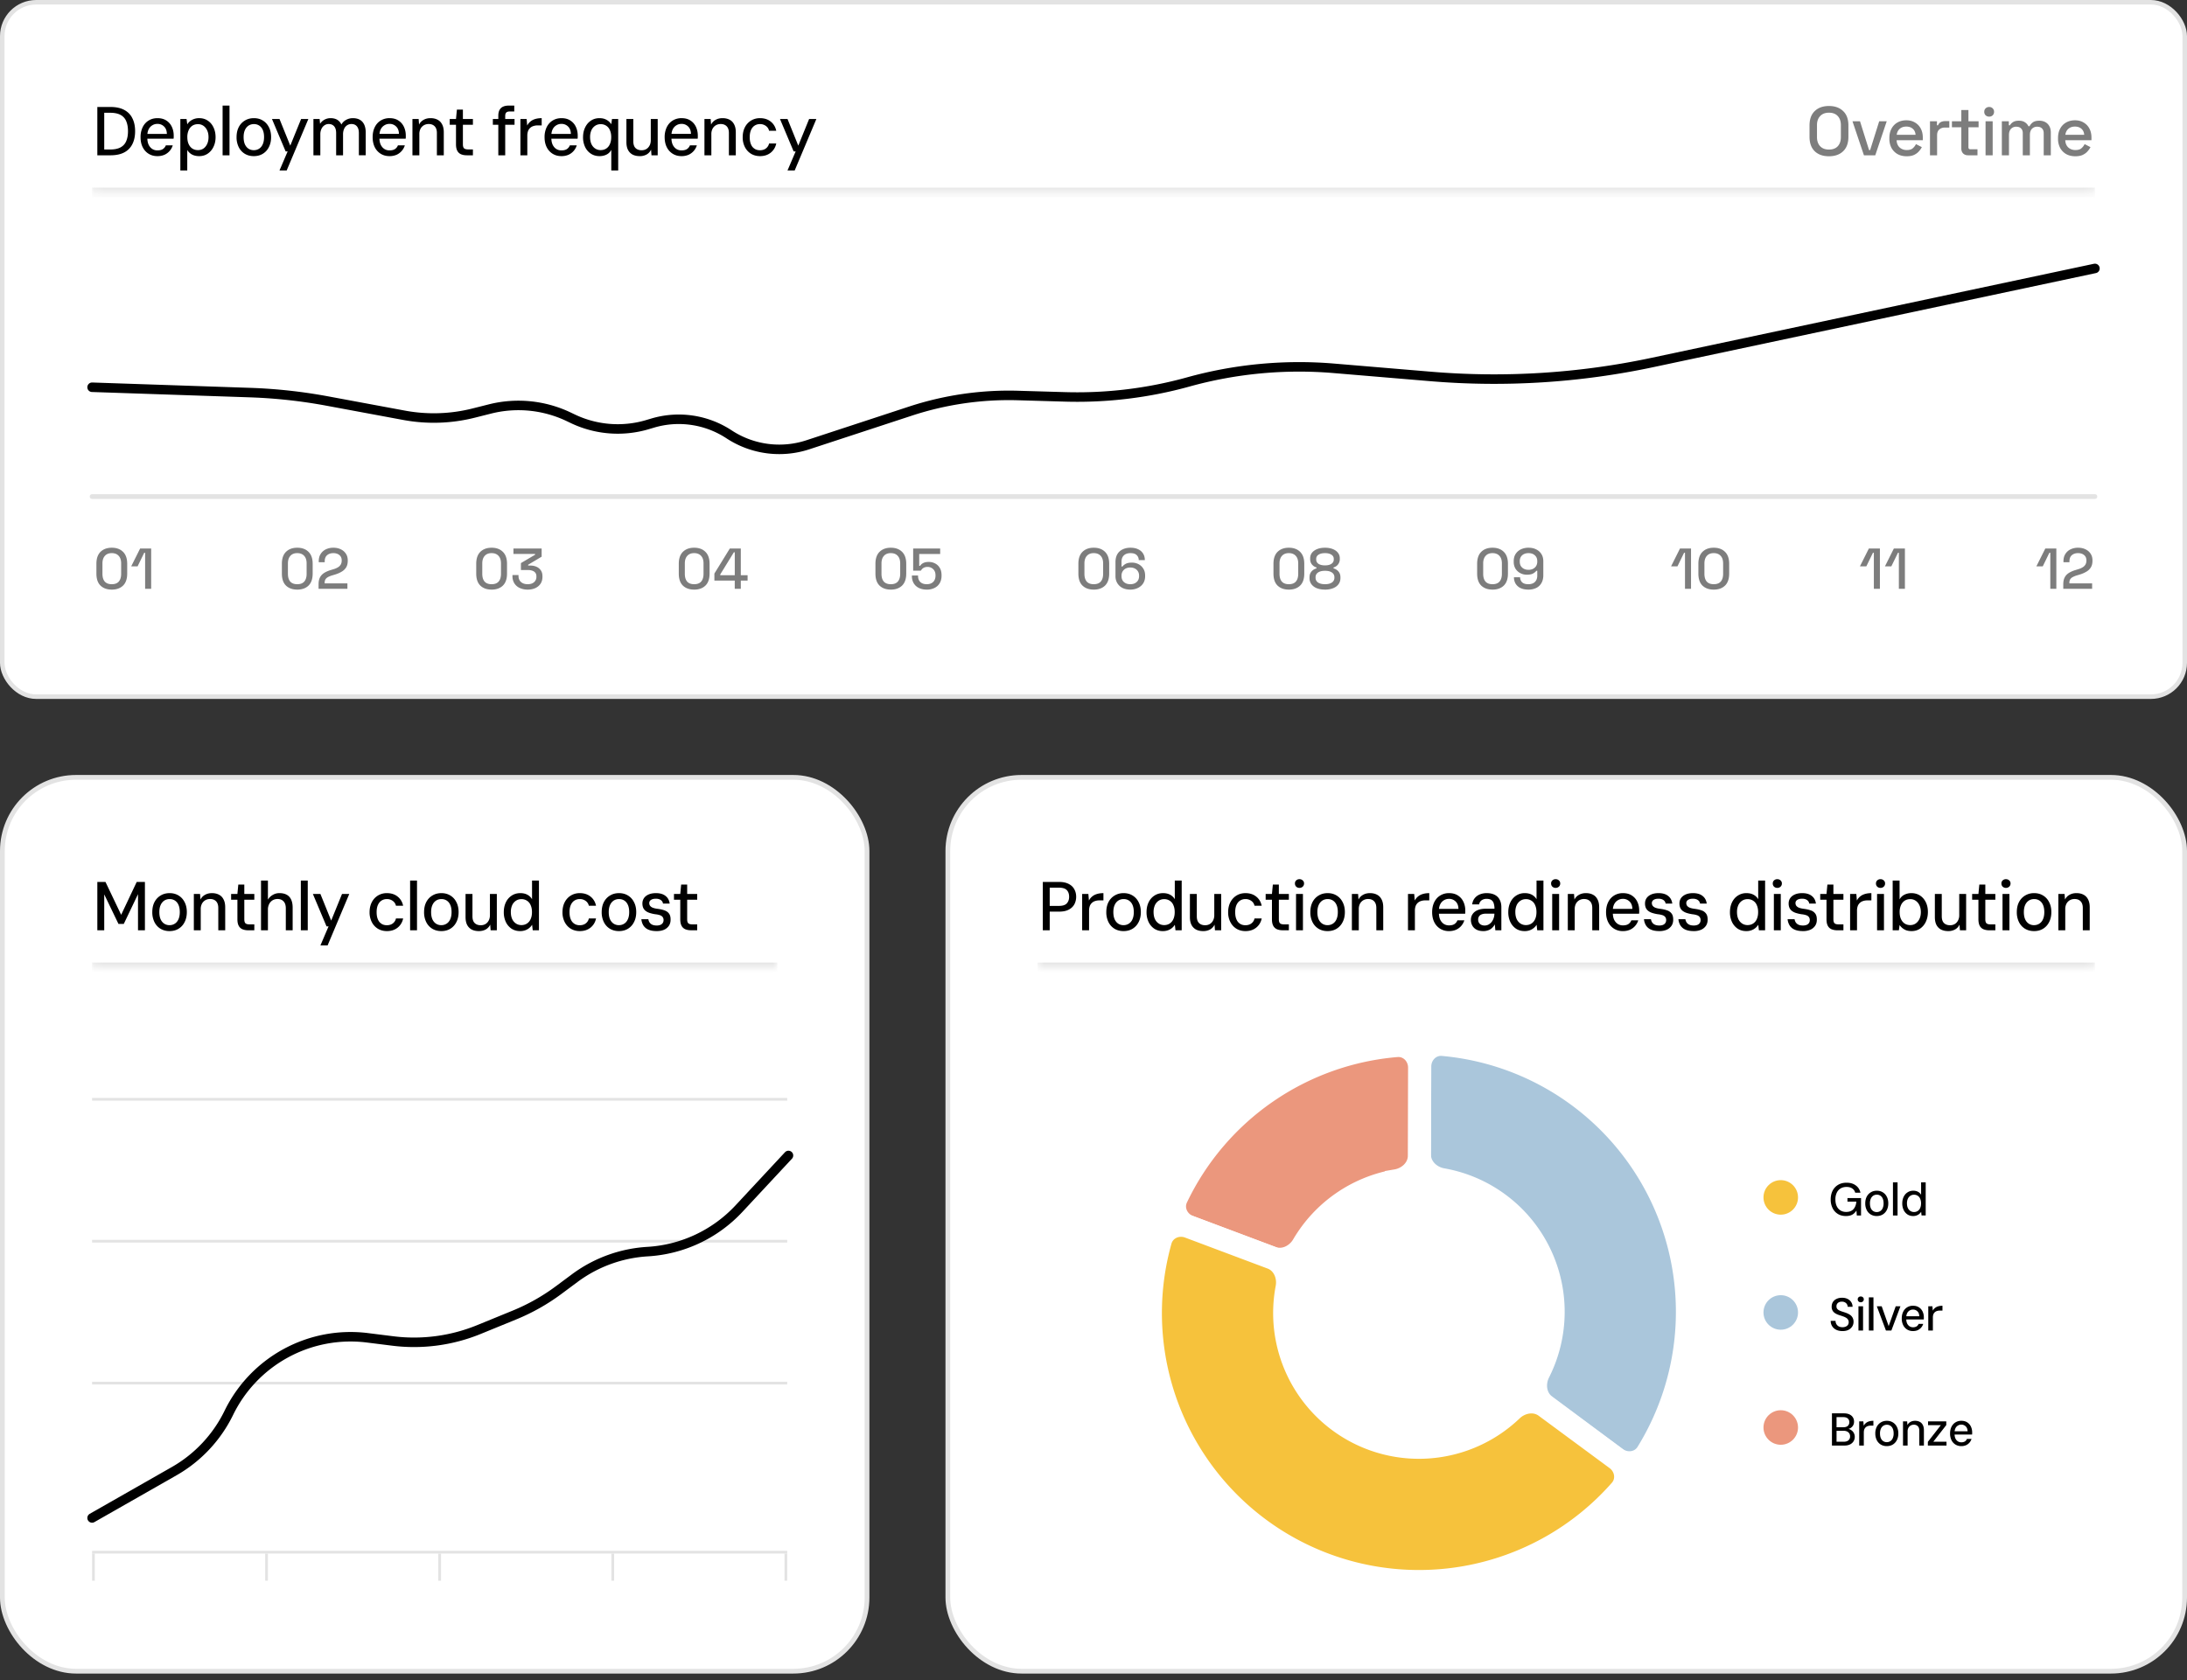 <svg width="242" height="186" fill="none" xmlns="http://www.w3.org/2000/svg"><rect width="100%" height="100%" fill="#333333" stroke="none"/><rect x=".25" y=".25" width="241.5" height="76.862" rx="3.75" fill="#fff"/><rect x=".25" y=".25" width="241.5" height="76.862" rx="3.75" stroke="#E3E3E3" stroke-width=".5"/><mask id="a" fill="#fff"><path d="M10.19 10.19H231.81v11.104H10.19V10.189Z"/></mask><path d="M231.811 20.767H10.19v1.053H231.81v-1.053Z" fill="#E3E3E3" mask="url(#a)"/><path d="M10.77 17.19v-5.35h1.445c.621 0 1.133.11 1.536.328.407.22.708.53.901.933.2.397.299.87.299 1.421 0 .55-.1 1.024-.299 1.421a2.054 2.054 0 0 1-.901.925c-.403.214-.915.321-1.536.321H10.77Zm.764-.643h.65c.49 0 .879-.081 1.17-.244.29-.163.496-.395.618-.696.128-.305.191-.667.191-1.085 0-.423-.063-.787-.19-1.093a1.368 1.368 0 0 0-.62-.703c-.29-.163-.68-.244-1.169-.244h-.65v4.065Zm5.876.734c-.361 0-.682-.087-.962-.26-.28-.173-.5-.415-.658-.726-.158-.316-.237-.685-.237-1.108a2.5 2.5 0 0 1 .23-1.1c.158-.322.377-.569.657-.742.285-.178.614-.267.986-.267.387 0 .713.086.978.26.27.173.474.407.611.703.138.29.207.614.207.97v.16c0 .057-.005.118-.016.184h-3.095v-.535h2.354c-.01-.357-.115-.629-.313-.818a1.01 1.01 0 0 0-.734-.29c-.204 0-.39.051-.558.153a1.051 1.051 0 0 0-.405.435c-.102.194-.153.439-.153.734v.214c0 .306.049.563.146.772.101.204.234.36.397.466.168.107.357.16.566.16.26 0 .463-.048.61-.145a.859.859 0 0 0 .33-.412h.764a1.676 1.676 0 0 1-.91 1.04 1.94 1.94 0 0 1-.794.152Zm2.546 1.59V13.17h.688l.077.595c.076-.127.175-.242.298-.343a1.6 1.6 0 0 1 1.024-.344c.361 0 .677.091.947.275.276.183.487.433.635.749.152.316.229.677.229 1.085 0 .402-.08.762-.237 1.078a1.845 1.845 0 0 1-.642.748c-.27.179-.58.268-.932.268-.306 0-.57-.059-.795-.176-.224-.122-.4-.29-.527-.504v2.27h-.765Zm1.95-2.255c.223 0 .422-.056.595-.168.173-.117.311-.283.413-.497.107-.219.16-.476.16-.772 0-.295-.053-.55-.16-.764a1.211 1.211 0 0 0-.413-.497 1.038 1.038 0 0 0-.596-.175c-.24 0-.448.058-.627.175a1.159 1.159 0 0 0-.404.497 1.843 1.843 0 0 0-.146.764c0 .296.049.55.145.764.097.214.232.38.405.497.179.117.388.176.627.176Zm2.726.573v-5.502h.764v5.502h-.764Zm3.448.092c-.372 0-.703-.087-.993-.26a1.788 1.788 0 0 1-.673-.741 2.43 2.43 0 0 1-.237-1.1c0-.423.08-.79.237-1.101.163-.316.39-.56.68-.734.29-.178.625-.267 1.002-.267s.708.089.993.267c.285.173.507.418.665.734.163.31.244.678.244 1.1 0 .418-.081.785-.244 1.1a1.788 1.788 0 0 1-.673.742c-.285.173-.619.26-1 .26Zm0-.657c.22 0 .413-.054.581-.16.173-.108.308-.268.405-.482.102-.22.153-.487.153-.803 0-.32-.048-.588-.145-.802a1.076 1.076 0 0 0-.398-.482 1.058 1.058 0 0 0-.58-.16c-.214 0-.408.054-.581.16a1.124 1.124 0 0 0-.405.482c-.102.214-.153.481-.153.802 0 .316.048.584.145.803.102.214.237.374.405.481.168.107.36.16.573.16Zm2.847 2.247.902-2.11h-.221l-1.514-3.591h.833l1.193 2.95 1.2-2.95h.802l-2.4 5.7h-.795Zm3.755-1.682v-4.02h.687l.046.535c.122-.193.285-.346.49-.458.208-.112.43-.168.664-.168.194 0 .367.025.52.076.153.051.288.13.405.237.117.107.211.237.283.39.132-.23.31-.403.535-.52.229-.122.47-.183.726-.183.305 0 .563.058.771.176.214.117.377.295.49.535.111.234.168.522.168.863v2.537h-.757v-2.46c0-.332-.074-.581-.222-.75-.142-.168-.343-.252-.603-.252a.858.858 0 0 0-.474.138.895.895 0 0 0-.329.39 1.463 1.463 0 0 0-.122.626v2.308h-.764v-2.46c0-.332-.074-.581-.222-.75-.148-.168-.349-.252-.604-.252a.809.809 0 0 0-.458.138.944.944 0 0 0-.336.39 1.39 1.39 0 0 0-.13.626v2.308h-.764Zm8.41.092c-.362 0-.683-.087-.963-.26a1.78 1.78 0 0 1-.658-.726c-.157-.316-.236-.685-.236-1.108 0-.418.076-.785.229-1.1.158-.322.377-.569.657-.742a1.82 1.82 0 0 1 .986-.267c.387 0 .713.086.978.26.27.173.474.407.611.703.138.29.207.614.207.97v.16c0 .057-.005.118-.016.184h-3.095v-.535h2.354c-.01-.357-.114-.629-.313-.818a1.01 1.01 0 0 0-.734-.29c-.204 0-.39.051-.558.153a1.051 1.051 0 0 0-.405.435c-.102.194-.153.439-.153.734v.214c0 .306.049.563.146.772.102.204.234.36.397.466.168.107.357.16.566.16.26 0 .463-.048.61-.145a.86.86 0 0 0 .33-.412h.764a1.677 1.677 0 0 1-.91 1.04 1.94 1.94 0 0 1-.794.152Zm2.546-.092v-4.02h.687l.046.62c.112-.225.278-.398.497-.52.219-.128.476-.191.772-.191.3 0 .56.058.78.176.218.112.386.285.504.52.122.229.183.519.183.87v2.545h-.764v-2.468c0-.326-.082-.573-.245-.742-.163-.168-.384-.252-.665-.252-.188 0-.361.044-.52.13a1 1 0 0 0-.374.382 1.26 1.26 0 0 0-.137.612v2.338h-.764Zm6.012 0c-.244 0-.456-.038-.634-.114a.834.834 0 0 1-.413-.383c-.097-.178-.145-.42-.145-.726v-2.155h-.695v-.642h.695l.1-1.039h.664v1.04h1.108v.641h-1.108v2.163c0 .22.046.37.138.451.091.076.25.115.474.115h.496v.65h-.68Zm3.49 0v-4.371c0-.265.046-.482.138-.65a.818.818 0 0 1 .397-.366c.173-.077.382-.115.627-.115h.604v.65h-.482c-.183 0-.316.038-.397.114-.082.076-.123.204-.123.382v4.356h-.764Zm-.604-3.378v-.642h2.4v.642h-2.4Zm3.05 3.378v-4.02h.688l.061.726c.097-.183.22-.333.367-.45.148-.123.326-.214.535-.276.209-.06.443-.091.703-.091v.802h-.45a1.5 1.5 0 0 0-.429.061.963.963 0 0 0-.359.184.933.933 0 0 0-.26.351 1.492 1.492 0 0 0-.092.566v2.147h-.764Zm4.53.092c-.362 0-.683-.087-.963-.26a1.78 1.78 0 0 1-.657-.726c-.159-.316-.237-.685-.237-1.108a2.5 2.5 0 0 1 .229-1.1c.158-.322.377-.569.657-.742.285-.178.614-.267.986-.267.387 0 .713.086.978.26.27.173.474.407.611.703.138.29.207.614.207.97v.16c0 .057-.005.118-.016.184h-3.095v-.535h2.354c-.01-.357-.114-.629-.313-.818a1.01 1.01 0 0 0-.734-.29c-.204 0-.39.051-.558.153a1.05 1.05 0 0 0-.405.435c-.102.194-.152.439-.152.734v.214c0 .306.048.563.145.772.102.204.234.36.397.466.168.107.357.16.566.16.26 0 .463-.048.611-.145a.86.86 0 0 0 .329-.412h.764a1.677 1.677 0 0 1-.91 1.04 1.94 1.94 0 0 1-.794.152Zm5.526 1.59v-2.285a1.19 1.19 0 0 1-.535.527c-.23.112-.484.168-.764.168-.362 0-.68-.09-.956-.268a1.79 1.79 0 0 1-.641-.74 2.444 2.444 0 0 1-.23-1.078c0-.408.077-.77.23-1.086.153-.32.366-.573.642-.756.275-.184.588-.275.94-.275.234 0 .435.033.603.1a1.461 1.461 0 0 1 .711.572l.076-.58h.688v5.7h-.764Zm-1.177-2.255c.234 0 .44-.058.62-.176.177-.117.312-.283.404-.497.097-.218.145-.473.145-.764 0-.295-.048-.55-.145-.764a1.04 1.04 0 0 0-.405-.497 1.101 1.101 0 0 0-.619-.175c-.224 0-.425.058-.604.175a1.189 1.189 0 0 0-.42.497 1.843 1.843 0 0 0-.145.764c0 .29.048.546.145.764.102.214.242.38.42.497.179.117.38.176.604.176Zm4.317.665c-.295 0-.555-.056-.78-.168-.219-.117-.39-.29-.511-.52-.118-.23-.176-.517-.176-.863v-2.56h.764v2.468c0 .336.081.586.245.749.163.163.387.244.672.244.189 0 .357-.04.504-.122a.948.948 0 0 0 .367-.382c.097-.168.145-.374.145-.62V13.17h.765v4.02h-.688l-.046-.626c-.107.229-.27.407-.49.535a1.558 1.558 0 0 1-.771.183Zm4.622 0c-.362 0-.683-.087-.963-.26a1.78 1.78 0 0 1-.657-.726c-.158-.316-.237-.685-.237-1.108a2.5 2.5 0 0 1 .23-1.1c.157-.322.376-.569.656-.742a1.82 1.82 0 0 1 .986-.267c.387 0 .713.086.978.26.27.173.474.407.612.703.137.29.206.614.206.97v.16c0 .057-.005.118-.015.184h-3.095v-.535h2.353c-.01-.357-.114-.629-.313-.818a1.01 1.01 0 0 0-.733-.29c-.204 0-.39.051-.558.153a1.05 1.05 0 0 0-.405.435c-.102.194-.153.439-.153.734v.214c0 .306.048.563.145.772.102.204.234.36.397.466.169.107.357.16.566.16.26 0 .464-.048.611-.145a.86.86 0 0 0 .329-.412h.764a1.677 1.677 0 0 1-.91 1.04 1.94 1.94 0 0 1-.794.152Zm2.546-.092v-4.02h.688l.045.62c.113-.225.278-.398.497-.52.22-.128.477-.191.772-.191.3 0 .56.058.78.176.219.112.387.285.504.52.122.229.183.519.183.87v2.545h-.764v-2.468c0-.326-.081-.573-.244-.742-.163-.168-.385-.252-.665-.252-.189 0-.362.044-.52.13a1 1 0 0 0-.374.382 1.26 1.26 0 0 0-.138.612v2.338h-.764Zm6.15.092c-.372 0-.703-.087-.993-.26a1.84 1.84 0 0 1-.68-.741 2.333 2.333 0 0 1-.245-1.085c0-.423.081-.793.244-1.109a1.84 1.84 0 0 1 .68-.74 1.86 1.86 0 0 1 .994-.268c.474 0 .869.127 1.184.382.316.25.52.588.612 1.016H85.1a.884.884 0 0 0-.359-.542 1.08 1.08 0 0 0-.65-.199c-.219 0-.415.056-.588.168-.168.107-.3.268-.398.482-.096.213-.145.479-.145.794 0 .235.026.444.077.627.056.183.132.336.229.459.102.117.222.208.36.275.142.06.297.091.465.091.168 0 .321-.028.459-.084a.907.907 0 0 0 .351-.26.916.916 0 0 0 .2-.405h.794c-.087.418-.29.757-.612 1.017-.32.255-.715.382-1.184.382Zm3.04 1.59.903-2.11h-.222l-1.513-3.591h.833l1.192 2.95 1.2-2.95h.802l-2.4 5.7h-.794Z" fill="#000"/><path d="M202.378 17.296c-.657 0-1.179-.183-1.566-.55-.388-.372-.581-.907-.581-1.605v-1.253c0-.698.193-1.23.581-1.597.387-.372.909-.558 1.566-.558.658 0 1.18.186 1.567.558.392.366.588.899.588 1.597v1.253c0 .698-.196 1.233-.588 1.605-.387.367-.909.55-1.567.55Zm0-.741c.423 0 .749-.122.978-.367.23-.25.344-.588.344-1.016v-1.315c0-.428-.114-.764-.344-1.008-.229-.25-.555-.375-.978-.375-.412 0-.736.125-.97.374-.235.245-.352.581-.352 1.01v1.314c0 .428.117.766.352 1.016.234.245.558.367.97.367Zm3.874.634-1.269-3.767h.833l1.001 3.186h.122l1.002-3.186h.833l-1.269 3.767h-1.253Zm4.725.107c-.382 0-.715-.079-1.001-.237a1.761 1.761 0 0 1-.672-.68 2.138 2.138 0 0 1-.237-1.024v-.092c0-.392.079-.733.237-1.024a1.66 1.66 0 0 1 .657-.68c.285-.163.614-.244.986-.244.361 0 .677.081.947.244.276.158.489.38.642.665.153.285.23.62.23 1.001v.298h-2.897c.01.331.12.596.329.795.214.194.479.29.795.29.295 0 .517-.066.664-.198.153-.133.271-.286.352-.459l.65.336a2.211 2.211 0 0 1-.314.451c-.132.158-.308.29-.527.398-.219.107-.499.16-.841.16Zm-1.1-2.377h2.086c-.02-.285-.122-.506-.306-.664-.183-.163-.422-.245-.718-.245-.295 0-.537.082-.726.245-.183.158-.295.38-.336.664Zm3.683 2.27v-3.767h.772v.443h.122a.634.634 0 0 1 .291-.344c.137-.076.305-.115.504-.115h.451v.711h-.481c-.255 0-.464.071-.627.214-.163.138-.245.352-.245.642v2.216h-.787Zm4.217 0c-.23 0-.413-.069-.551-.206-.132-.138-.198-.321-.198-.55v-2.347h-1.04v-.664h1.04v-1.246h.787v1.246h1.123v.664h-1.123v2.21c0 .152.071.228.214.228h.787v.665h-1.039Zm1.933 0v-3.767h.787v3.767h-.787Zm.397-4.28a.56.56 0 0 1-.389-.145.528.528 0 0 1-.153-.39c0-.157.051-.285.153-.381a.544.544 0 0 1 .389-.153c.158 0 .288.05.39.153a.502.502 0 0 1 .153.382.528.528 0 0 1-.153.39.544.544 0 0 1-.39.145Zm1.406 4.28v-3.767h.771v.443h.123a.977.977 0 0 1 .344-.352c.157-.101.371-.152.641-.152.281 0 .505.058.673.175.173.112.303.258.39.436h.122c.087-.173.211-.319.374-.436.169-.117.405-.175.711-.175.245 0 .461.05.65.152.188.097.339.245.451.444.112.193.168.435.168.726v2.506h-.787v-2.445c0-.23-.064-.405-.191-.528-.123-.127-.298-.19-.528-.19a.768.768 0 0 0-.588.236c-.148.158-.222.385-.222.68v2.247h-.787v-2.445c0-.23-.064-.405-.191-.528-.122-.127-.298-.19-.527-.19a.768.768 0 0 0-.589.236c-.147.158-.221.385-.221.68v2.247h-.787Zm8.126.107c-.382 0-.716-.079-1.001-.237a1.761 1.761 0 0 1-.672-.68 2.138 2.138 0 0 1-.237-1.024v-.092c0-.392.079-.733.237-1.024a1.66 1.66 0 0 1 .657-.68c.285-.163.614-.244.986-.244.361 0 .677.081.947.244.275.158.489.38.642.665.153.285.23.62.23 1.001v.298h-2.897c.01.331.12.596.329.795.214.194.479.29.795.29.295 0 .517-.066.664-.198.153-.133.27-.286.352-.459l.65.336a2.211 2.211 0 0 1-.314.451c-.132.158-.308.29-.527.398-.219.107-.499.16-.841.16Zm-1.1-2.377h2.086c-.02-.285-.122-.506-.306-.664-.183-.163-.422-.245-.718-.245-.295 0-.537.082-.726.245-.183.158-.295.38-.336.664Z" fill="#7D7D7D"/><path d="m10.19 42.863 17.465.591c2.873.097 5.734.41 8.56.934l8.497 1.578c2.556.475 5.185.391 7.705-.245l1.793-.452a12.906 12.906 0 0 1 8.709.862l.476.227a11.529 11.529 0 0 0 8.222.65l.624-.185a10.126 10.126 0 0 1 8.428 1.25v0a10.126 10.126 0 0 0 8.72 1.159l11.357-3.728a34.911 34.911 0 0 1 11.903-1.727l5.222.152c4.593.133 9.18-.423 13.608-1.651v0a45.917 45.917 0 0 1 16.117-1.51l10.7.898a84.18 84.18 0 0 0 24.551-1.544l48.964-10.41" stroke="#000" stroke-width="1.052" stroke-linecap="round" stroke-linejoin="round"/><path d="M10.19 54.963h221.62" stroke="#E3E3E3" stroke-width=".526" stroke-linecap="round" stroke-linejoin="round"/><path d="M12.368 65.261c-.518 0-.932-.146-1.242-.44-.306-.296-.458-.742-.458-1.337v-1.082c0-.582.152-1.023.458-1.325.31-.301.724-.452 1.242-.452.522 0 .936.15 1.242.452.31.302.465.743.465 1.325v1.082c0 .595-.155 1.04-.465 1.338-.306.293-.72.44-1.242.44Zm0-.598c.352 0 .613-.1.783-.3.17-.204.255-.488.255-.853v-1.146c0-.365-.091-.646-.274-.841-.182-.2-.437-.3-.764-.3-.331 0-.586.102-.764.306-.179.2-.268.478-.268.835v1.146c0 .373.085.66.255.86.174.195.433.293.777.293Zm3.69.51v-3.988h-.101l-.733 1.503h-.707l.988-1.974h1.222v4.458h-.668ZM32.891 65.261c-.518 0-.932-.146-1.241-.44-.306-.296-.459-.742-.459-1.337v-1.082c0-.582.153-1.023.459-1.325.31-.301.723-.452 1.241-.452.523 0 .937.15 1.242.452.31.302.465.743.465 1.325v1.082c0 .595-.155 1.04-.465 1.338-.306.293-.72.44-1.242.44Zm0-.598c.353 0 .614-.1.784-.3.17-.204.254-.488.254-.853v-1.146c0-.365-.09-.646-.273-.841-.183-.2-.438-.3-.765-.3-.33 0-.586.102-.764.306-.178.2-.267.478-.267.835v1.146c0 .373.085.66.254.86.174.195.433.293.777.293Zm2.36.51v-.504c0-.31.053-.565.16-.764.105-.2.256-.361.451-.484.2-.128.44-.234.72-.319l.389-.12c.174-.056.322-.124.445-.204a.856.856 0 0 0 .293-.3.868.868 0 0 0 .102-.427v-.025c0-.25-.085-.446-.255-.586-.17-.144-.392-.216-.668-.216-.285 0-.516.076-.694.229-.175.153-.262.378-.262.675v.102h-.662v-.096c0-.322.07-.594.21-.815.14-.225.334-.397.58-.516.246-.118.522-.178.828-.178.305 0 .577.057.815.172.242.115.43.276.567.484.14.208.21.452.21.732v.058c0 .288-.057.528-.172.72a1.374 1.374 0 0 1-.478.47c-.2.124-.43.228-.694.313l-.376.114c-.2.06-.36.125-.484.198a.724.724 0 0 0-.267.248.758.758 0 0 0-.083.376v.063h2.516v.6H35.25ZM54.398 65.261c-.518 0-.932-.146-1.242-.44-.306-.296-.459-.742-.459-1.337v-1.082c0-.582.153-1.023.459-1.325.31-.301.724-.452 1.242-.452.522 0 .936.15 1.241.452.31.302.465.743.465 1.325v1.082c0 .595-.155 1.04-.465 1.338-.305.293-.72.44-1.241.44Zm0-.598c.352 0 .613-.1.783-.3.17-.204.255-.488.255-.853v-1.146c0-.365-.092-.646-.274-.841-.183-.2-.438-.3-.764-.3-.332 0-.586.102-.765.306-.178.2-.267.478-.267.835v1.146c0 .373.085.66.255.86.174.195.433.293.777.293Zm3.99.598a2.04 2.04 0 0 1-.873-.178 1.394 1.394 0 0 1-.599-.516 1.487 1.487 0 0 1-.21-.802v-.115h.669v.102c0 .28.091.503.274.669.187.16.433.242.739.242.305 0 .543-.077.713-.23a.746.746 0 0 0 .255-.58v-.056c0-.166-.04-.3-.121-.402a.687.687 0 0 0-.325-.223 1.297 1.297 0 0 0-.459-.076h-.809v-.77l1.567-.924v-.09h-2.394v-.598h3.12v.904l-1.496.892v.09h.273c.225 0 .438.042.637.127.2.085.361.214.484.388.128.174.191.395.191.662v.077c0 .284-.068.533-.203.745a1.384 1.384 0 0 1-.574.49 2.019 2.019 0 0 1-.86.172ZM76.81 65.261c-.518 0-.932-.146-1.242-.44-.305-.296-.458-.742-.458-1.337v-1.082c0-.582.153-1.023.459-1.325.31-.301.723-.452 1.241-.452.523 0 .936.15 1.242.452.31.302.465.743.465 1.325v1.082c0 .595-.155 1.04-.465 1.338-.306.293-.72.44-1.242.44Zm0-.598c.353 0 .614-.1.784-.3.17-.204.254-.488.254-.853v-1.146c0-.365-.09-.646-.273-.841-.183-.2-.438-.3-.765-.3-.33 0-.585.102-.764.306-.178.2-.267.478-.267.835v1.146c0 .373.085.66.254.86.174.195.433.293.777.293Zm4.493.51v-.912H79.05v-.777l1.707-2.77h1.216v2.955h.752v.592h-.752v.911h-.668ZM79.7 63.668h1.605v-2.534h-.102l-1.503 2.445v.09ZM98.572 65.261c-.518 0-.932-.146-1.242-.44-.306-.296-.459-.742-.459-1.337v-1.082c0-.582.153-1.023.459-1.325.31-.301.724-.452 1.242-.452.522 0 .936.15 1.242.452.309.302.464.743.464 1.325v1.082c0 .595-.155 1.04-.465 1.338-.305.293-.72.44-1.241.44Zm0-.598c.352 0 .613-.1.783-.3.17-.204.255-.488.255-.853v-1.146c0-.365-.092-.646-.274-.841-.183-.2-.438-.3-.764-.3-.332 0-.586.102-.765.306-.178.2-.267.478-.267.835v1.146c0 .373.085.66.255.86.174.195.433.293.777.293Zm3.977.598c-.335 0-.626-.061-.873-.184a1.368 1.368 0 0 1-.573-.523 1.529 1.529 0 0 1-.197-.783v-.07h.681v.064c0 .271.083.49.249.656.169.16.405.242.707.242.309 0 .549-.085.719-.255.17-.17.255-.4.255-.688v-.057c0-.276-.085-.497-.255-.663a.862.862 0 0 0-.637-.248.84.84 0 0 0-.363.07.723.723 0 0 0-.229.16 1.634 1.634 0 0 0-.14.184h-.847v-2.452h2.987v.605h-2.318v1.312h.102a.768.768 0 0 1 .178-.204.95.95 0 0 1 .312-.165c.127-.043.28-.064.458-.064.264 0 .501.057.714.172.216.11.388.276.516.497.127.216.191.48.191.79v.07c0 .31-.066.579-.198.808-.131.23-.32.408-.567.535a1.85 1.85 0 0 1-.872.191ZM121.028 65.261c-.518 0-.932-.146-1.242-.44-.306-.296-.458-.742-.458-1.337v-1.082c0-.582.152-1.023.458-1.325.31-.301.724-.452 1.242-.452.522 0 .936.15 1.242.452.31.302.465.743.465 1.325v1.082c0 .595-.155 1.04-.465 1.338-.306.293-.72.44-1.242.44Zm0-.598c.352 0 .613-.1.783-.3.17-.204.255-.488.255-.853v-1.146c0-.365-.091-.646-.274-.841-.182-.2-.437-.3-.764-.3-.331 0-.586.102-.764.306-.179.2-.268.478-.268.835v1.146c0 .373.085.66.255.86.174.195.433.293.777.293Zm4.035.598c-.323 0-.608-.061-.854-.184a1.41 1.41 0 0 1-.573-.529 1.485 1.485 0 0 1-.204-.783v-1.541c0-.349.068-.642.204-.88a1.32 1.32 0 0 1 .586-.534c.25-.123.541-.185.872-.185.327 0 .61.057.847.172.238.11.421.27.548.478.127.203.191.443.191.72h-.675a.73.73 0 0 0-.223-.548c-.144-.149-.373-.223-.688-.223-.318 0-.564.085-.738.254-.17.166-.255.397-.255.694v.536h.102c.072-.102.189-.2.35-.294.166-.093.399-.14.701-.14.263 0 .505.058.726.172.22.115.397.279.528.49.136.213.204.47.204.771v.077c0 .293-.07.552-.21.777-.14.22-.336.392-.586.515a1.883 1.883 0 0 1-.853.185Zm.006-.598c.297 0 .533-.081.707-.242.178-.162.267-.378.267-.65v-.05c0-.183-.04-.34-.121-.472a.826.826 0 0 0-.344-.319 1.072 1.072 0 0 0-.509-.114c-.191 0-.361.038-.51.114a.845.845 0 0 0-.337.319.881.881 0 0 0-.121.471v.051c0 .272.087.488.261.65.178.16.414.242.707.242ZM142.615 65.261c-.518 0-.932-.146-1.242-.44-.306-.296-.459-.742-.459-1.337v-1.082c0-.582.153-1.023.459-1.325.31-.301.724-.452 1.242-.452.522 0 .936.15 1.242.452.31.302.465.743.465 1.325v1.082c0 .595-.155 1.04-.465 1.338-.306.293-.72.44-1.242.44Zm0-.598c.352 0 .613-.1.783-.3.17-.204.255-.488.255-.853v-1.146c0-.365-.091-.646-.274-.841-.183-.2-.437-.3-.764-.3-.331 0-.586.102-.764.306-.179.2-.268.478-.268.835v1.146c0 .373.085.66.255.86.174.195.433.293.777.293Zm4.003.598c-.344 0-.646-.05-.905-.153a1.364 1.364 0 0 1-.598-.439 1.14 1.14 0 0 1-.211-.681v-.07c0-.213.041-.387.121-.523a.981.981 0 0 1 .306-.325c.123-.08.238-.133.344-.159v-.102a.992.992 0 0 1-.599-.471 1.015 1.015 0 0 1-.101-.471v-.07c0-.238.067-.444.203-.618.14-.174.334-.31.58-.407.246-.098.533-.147.86-.147.322 0 .607.049.853.147.246.097.437.233.573.407.14.174.21.38.21.618v.07a.944.944 0 0 1-.369.783c-.106.077-.215.13-.325.16v.101c.11.026.225.079.344.16a.917.917 0 0 1 .299.324c.081.136.121.31.121.522v.07c0 .26-.072.487-.216.682-.14.191-.34.338-.599.44a2.391 2.391 0 0 1-.891.152Zm0-.598c.322 0 .575-.062.757-.185a.606.606 0 0 0 .281-.529v-.05a.6.6 0 0 0-.274-.53c-.179-.127-.433-.19-.764-.19-.332 0-.588.063-.771.19a.599.599 0 0 0-.274.53v.05c0 .225.091.401.274.529.187.123.444.185.771.185Zm0-2.083c.301 0 .537-.057.706-.172a.546.546 0 0 0 .262-.484v-.05a.531.531 0 0 0-.262-.478c-.174-.115-.409-.172-.706-.172-.302 0-.54.057-.714.172a.532.532 0 0 0-.261.477v.051c0 .208.085.37.255.484.174.115.414.172.72.172ZM165.152 65.261c-.518 0-.932-.146-1.242-.44-.305-.296-.458-.742-.458-1.337v-1.082c0-.582.153-1.023.458-1.325.31-.301.724-.452 1.242-.452.522 0 .936.15 1.242.452.31.302.465.743.465 1.325v1.082c0 .595-.155 1.04-.465 1.338-.306.293-.72.44-1.242.44Zm0-.598c.353 0 .614-.1.783-.3.17-.204.255-.488.255-.853v-1.146c0-.365-.091-.646-.274-.841-.182-.2-.437-.3-.764-.3-.331 0-.586.102-.764.306-.178.2-.268.478-.268.835v1.146c0 .373.085.66.255.86.174.195.433.293.777.293Zm3.965.598c-.331 0-.616-.055-.854-.165a1.286 1.286 0 0 1-.547-.478 1.356 1.356 0 0 1-.191-.726h.681c0 .22.072.405.217.554.148.144.38.217.694.217.318 0 .562-.085.732-.255.17-.17.255-.401.255-.694v-.535h-.102c-.072.102-.189.2-.35.293-.162.093-.395.14-.701.14-.259 0-.499-.058-.719-.172a1.374 1.374 0 0 1-.535-.49 1.452 1.452 0 0 1-.198-.771v-.077c0-.297.068-.556.204-.776.14-.221.333-.393.579-.516a1.93 1.93 0 0 1 .86-.185c.327 0 .612.064.854.191.246.123.437.297.573.522.136.221.204.482.204.784v1.54c0 .349-.071.642-.211.88a1.326 1.326 0 0 1-.579.54 1.97 1.97 0 0 1-.866.18Zm.019-2.19c.195 0 .365-.039.509-.115a.856.856 0 0 0 .338-.312.924.924 0 0 0 .121-.478v-.05c0-.277-.089-.493-.268-.65-.174-.162-.407-.242-.7-.242s-.529.08-.707.242c-.174.157-.261.373-.261.65v.05c0 .183.038.342.114.478a.863.863 0 0 0 .338.312c.149.076.321.114.516.114ZM186.451 65.172v-3.987h-.102l-.732 1.503h-.707l.987-1.974h1.222v4.458h-.668Zm3.181.09c-.518 0-.932-.147-1.242-.44-.305-.297-.458-.743-.458-1.338v-1.082c0-.582.153-1.023.458-1.325.31-.301.724-.452 1.242-.452.522 0 .936.15 1.242.452.31.302.465.743.465 1.325v1.082c0 .595-.155 1.04-.465 1.338-.306.293-.72.44-1.242.44Zm0-.6c.353 0 .614-.1.784-.299.169-.204.254-.488.254-.853v-1.146c0-.365-.091-.646-.274-.841-.182-.2-.437-.3-.764-.3-.331 0-.586.102-.764.306-.178.2-.267.478-.267.835v1.146c0 .373.084.66.254.86.174.195.433.293.777.293ZM207.35 65.172v-3.987h-.102l-.732 1.503h-.707l.987-1.974h1.223v4.458h-.669Zm2.767 0v-3.987h-.101l-.733 1.503h-.707l.987-1.974h1.223v4.458h-.669ZM226.874 65.172v-3.987h-.102l-.733 1.503h-.707l.988-1.974h1.222v4.458h-.668Zm1.436 0v-.503c0-.31.053-.565.159-.764.106-.2.257-.361.452-.484.2-.128.44-.234.72-.319l.389-.12a1.8 1.8 0 0 0 .445-.204.852.852 0 0 0 .293-.3.868.868 0 0 0 .102-.427v-.025c0-.25-.085-.446-.255-.586-.169-.144-.392-.216-.668-.216-.285 0-.516.076-.694.229-.174.153-.261.378-.261.675v.102h-.663v-.096c0-.322.07-.594.21-.815a1.37 1.37 0 0 1 .58-.516 1.88 1.88 0 0 1 .828-.178c.305 0 .577.057.815.172.242.115.431.276.567.484.14.208.21.452.21.732v.058c0 .288-.057.528-.172.72a1.375 1.375 0 0 1-.478.47 3.16 3.16 0 0 1-.694.313l-.376.114a2.26 2.26 0 0 0-.484.198.726.726 0 0 0-.267.248.76.76 0 0 0-.083.376v.063h2.516v.6h-3.191Z" fill="#7D7D7D"/><rect x=".263" y="86.042" width="95.678" height="98.935" rx="8.154" fill="#fff"/><rect x=".263" y="86.042" width="95.678" height="98.935" rx="8.154" stroke="#E3E3E3" stroke-width=".526"/><mask id="b" fill="#fff"><path d="M10.19 95.968h75.824v11.105H10.19V95.968Z"/></mask><path d="M86.014 106.547H10.19v1.052h75.825v-1.052Z" fill="#E3E3E3" mask="url(#b)"/><path d="M10.77 102.968v-5.35h.902l1.735 3.639 1.72-3.638h.909v5.349h-.765v-3.996l-1.574 3.293h-.588l-1.575-3.27v3.973h-.764Zm7.985.092c-.372 0-.703-.087-.994-.26a1.784 1.784 0 0 1-.672-.741 2.433 2.433 0 0 1-.237-1.101c0-.422.079-.789.237-1.1.163-.316.39-.56.68-.734.29-.178.624-.267 1.001-.267.377 0 .708.09.994.267.285.174.507.418.665.734.163.311.244.678.244 1.1 0 .418-.081.785-.244 1.101a1.784 1.784 0 0 1-.673.741c-.285.173-.619.26-1.001.26Zm0-.657c.219 0 .413-.054.58-.161.174-.107.309-.267.406-.481.102-.219.153-.487.153-.803 0-.32-.049-.588-.146-.802a1.077 1.077 0 0 0-.397-.481 1.059 1.059 0 0 0-.58-.16c-.215 0-.408.053-.582.16a1.124 1.124 0 0 0-.405.481c-.102.214-.152.482-.152.802 0 .316.048.584.145.803.102.214.237.374.405.481.168.107.359.161.573.161Zm2.694.565v-4.02h.688l.046.62c.112-.224.277-.398.496-.52.22-.127.477-.191.772-.191.3 0 .56.058.78.176.219.112.387.285.504.52.122.229.184.519.184.871v2.544h-.765V100.5c0-.326-.081-.573-.244-.741-.163-.168-.385-.252-.665-.252-.189 0-.362.043-.52.13a.998.998 0 0 0-.374.382 1.257 1.257 0 0 0-.138.611v2.338h-.764Zm6.013 0a1.61 1.61 0 0 1-.635-.114.838.838 0 0 1-.412-.382c-.097-.179-.145-.421-.145-.726v-2.155h-.696v-.642h.695l.1-1.04h.665v1.04h1.108v.642h-1.108v2.162c0 .219.046.37.137.451.092.077.25.115.474.115h.497v.649h-.68Zm1.42 0v-5.502h.765v2.11c.132-.22.31-.393.535-.52.224-.133.468-.2.733-.2.321 0 .589.06.803.177.219.117.384.295.496.535.113.24.169.54.169.901v2.499h-.757v-2.422c0-.342-.082-.599-.245-.772-.163-.178-.387-.267-.672-.267-.194 0-.372.045-.535.137a1.013 1.013 0 0 0-.382.405 1.326 1.326 0 0 0-.145.642v2.277h-.764Zm4.407 0v-5.502h.765v5.502h-.765Zm2.165 1.682.902-2.11h-.222l-1.513-3.591h.833l1.192 2.949 1.2-2.95h.802l-2.4 5.702h-.794Zm7.36-1.59c-.373 0-.704-.087-.994-.26a1.837 1.837 0 0 1-.68-.741 2.334 2.334 0 0 1-.245-1.085c0-.423.082-.792.245-1.108a1.84 1.84 0 0 1 .68-.742 1.86 1.86 0 0 1 .993-.267c.474 0 .869.127 1.185.382.316.25.52.588.611 1.016h-.795a.885.885 0 0 0-.359-.542 1.08 1.08 0 0 0-.65-.199c-.218 0-.415.056-.588.168-.168.107-.3.268-.397.482-.097.214-.145.479-.145.794 0 .235.025.444.076.627.056.184.133.336.23.459.101.117.22.209.358.275.143.061.299.091.467.091.168 0 .32-.028.458-.084a.905.905 0 0 0 .352-.259.917.917 0 0 0 .198-.405h.795c-.087.417-.29.756-.611 1.016-.321.255-.716.382-1.185.382Zm2.566-.092v-5.502h.764v5.502h-.764Zm3.448.092c-.372 0-.703-.087-.993-.26a1.784 1.784 0 0 1-.673-.741 2.432 2.432 0 0 1-.236-1.101c0-.422.078-.789.236-1.1.163-.316.39-.56.68-.734.29-.178.625-.267 1.002-.267s.708.09.993.267c.285.174.507.418.665.734.163.311.244.678.244 1.1 0 .418-.081.785-.244 1.101a1.785 1.785 0 0 1-.672.741c-.286.173-.62.26-1.002.26Zm0-.657c.22 0 .413-.054.581-.161.173-.107.308-.267.405-.481.102-.219.153-.487.153-.803 0-.32-.048-.588-.145-.802a1.076 1.076 0 0 0-.398-.481 1.058 1.058 0 0 0-.58-.16c-.214 0-.408.053-.581.16a1.124 1.124 0 0 0-.405.481c-.102.214-.153.482-.153.802 0 .316.048.584.145.803.102.214.237.374.405.481.168.107.36.161.573.161Zm4.154.657c-.295 0-.555-.056-.78-.168a1.226 1.226 0 0 1-.511-.52c-.118-.229-.176-.517-.176-.863v-2.56h.764v2.468c0 .336.082.586.245.749.163.163.387.244.672.244.189 0 .357-.04.505-.122a.945.945 0 0 0 .366-.382c.097-.168.145-.374.145-.619v-2.338h.765v4.019h-.688l-.046-.626a1.19 1.19 0 0 1-.489.535c-.22.122-.476.183-.772.183Zm4.56 0c-.35 0-.664-.089-.94-.267a1.87 1.87 0 0 1-.633-.749 2.515 2.515 0 0 1-.222-1.078c0-.413.077-.777.23-1.093a1.79 1.79 0 0 1 .641-.741c.275-.183.594-.275.956-.275.3 0 .56.058.779.176.22.117.392.282.52.496v-2.063h.764v5.502h-.688l-.069-.611a1.47 1.47 0 0 1-.741.604 1.628 1.628 0 0 1-.596.099Zm.154-.665c.234 0 .44-.058.619-.176.178-.117.313-.282.405-.496.097-.214.145-.469.145-.765 0-.295-.048-.55-.145-.764a1.041 1.041 0 0 0-.405-.496 1.102 1.102 0 0 0-.62-.176c-.223 0-.425.058-.603.175a1.19 1.19 0 0 0-.42.497 1.843 1.843 0 0 0-.145.764c0 .291.048.546.145.765.102.214.242.379.42.496.178.118.38.176.604.176Zm6.462.665c-.372 0-.703-.087-.993-.26a1.836 1.836 0 0 1-.68-.741 2.334 2.334 0 0 1-.245-1.085c0-.423.082-.792.245-1.108a1.84 1.84 0 0 1 .68-.742 1.86 1.86 0 0 1 .993-.267c.474 0 .869.127 1.185.382.316.25.52.588.611 1.016h-.795a.884.884 0 0 0-.359-.542 1.08 1.08 0 0 0-.65-.199c-.218 0-.415.056-.588.168-.168.107-.3.268-.397.482-.097.214-.145.479-.145.794 0 .235.025.444.076.627.056.184.133.336.23.459.101.117.22.209.358.275.143.061.299.091.467.091.168 0 .32-.028.458-.084a.905.905 0 0 0 .352-.259.916.916 0 0 0 .198-.405h.795c-.086.417-.29.756-.611 1.016-.321.255-.716.382-1.185.382Zm4.325 0c-.372 0-.703-.087-.994-.26a1.785 1.785 0 0 1-.672-.741 2.433 2.433 0 0 1-.237-1.101c0-.422.079-.789.237-1.1.163-.316.39-.56.68-.734.29-.178.624-.267 1.001-.267.377 0 .708.09.994.267.285.174.507.418.664.734.164.311.245.678.245 1.1 0 .418-.081.785-.245 1.101a1.784 1.784 0 0 1-.672.741c-.285.173-.619.26-1.001.26Zm0-.657c.219 0 .413-.054.58-.161.174-.107.309-.267.406-.481.102-.219.153-.487.153-.803 0-.32-.049-.588-.146-.802a1.077 1.077 0 0 0-.397-.481 1.058 1.058 0 0 0-.58-.16c-.215 0-.408.053-.582.16a1.124 1.124 0 0 0-.405.481c-.102.214-.153.482-.153.802 0 .316.049.584.146.803.102.214.237.374.405.481.168.107.359.161.573.161Zm4.184.657c-.377 0-.688-.056-.932-.168a1.242 1.242 0 0 1-.543-.459 1.586 1.586 0 0 1-.221-.687h.772c.02.127.063.244.13.351a.733.733 0 0 0 .297.252c.133.061.299.092.497.092.158 0 .293-.023.405-.069a.564.564 0 0 0 .26-.206.552.552 0 0 0 .092-.313.552.552 0 0 0-.107-.36.62.62 0 0 0-.306-.198 2.265 2.265 0 0 0-.497-.1 4.165 4.165 0 0 1-.603-.137 1.483 1.483 0 0 1-.451-.222.918.918 0 0 1-.283-.344 1.216 1.216 0 0 1-.092-.496c0-.22.059-.416.176-.589.122-.173.296-.308.52-.405.224-.097.491-.145.802-.145.448 0 .8.102 1.055.306.26.198.415.481.466.848h-.741a.546.546 0 0 0-.245-.39c-.137-.097-.318-.145-.542-.145-.24 0-.423.046-.55.138a.402.402 0 0 0-.184.343c0 .107.028.204.084.291a.68.68 0 0 0 .283.214c.132.056.313.099.542.13.321.04.589.102.803.183.219.082.382.204.489.367.112.158.165.377.16.657 0 .27-.066.499-.198.688a1.256 1.256 0 0 1-.535.428c-.23.097-.497.145-.803.145Zm3.799-.092c-.245 0-.456-.038-.635-.114a.838.838 0 0 1-.412-.382c-.097-.179-.145-.421-.145-.726v-2.155h-.696v-.642h.696l.099-1.04h.665v1.04h1.108v.642h-1.108v2.162c0 .219.046.37.137.451.092.077.25.115.474.115h.497v.649h-.68Z" fill="#000"/><path fill="#E3E3E3" d="M10.19 121.526h76.919v.301H10.19zM10.19 137.234h76.919v.301H10.19zM10.19 152.941h76.919v.301H10.19zM10.19 171.655h76.919v.301H10.19z"/><path stroke="#E3E3E3" stroke-width=".301" d="M10.34 171.955v3.007M29.494 171.955v3.007M48.649 171.955v3.007M67.804 171.955v3.007M86.959 171.955v3.007"/><path d="m10.19 168.016 9.078-5.175a14.99 14.99 0 0 0 6.052-6.457v0a14.987 14.987 0 0 1 15.334-8.308l2.811.352a18.96 18.96 0 0 0 9.529-1.265l3.937-1.611a22.473 22.473 0 0 0 4.886-2.758l1.773-1.318a15.021 15.021 0 0 1 8.075-2.941v0a15.027 15.027 0 0 0 10.11-4.762l5.472-5.878" stroke="#000" stroke-width="1.052" stroke-linecap="round" stroke-linejoin="round"/><rect x="104.884" y="86.042" width="136.853" height="98.935" rx="8.154" fill="#fff"/><rect x="104.884" y="86.042" width="136.853" height="98.935" rx="8.154" stroke="#E3E3E3" stroke-width=".526"/><mask id="c" fill="#fff"><path d="M114.81 95.968h117v11.105h-117V95.968Z"/></mask><path d="M231.81 106.547h-117v1.052h117v-1.052Z" fill="#E3E3E3" mask="url(#c)"/><path d="M115.391 102.968v-5.35h1.804c.428 0 .782.075 1.062.223.28.142.486.338.619.588.137.245.206.522.206.833 0 .3-.066.576-.198.825-.133.25-.339.449-.619.596-.276.148-.632.222-1.07.222h-1.04v2.063h-.764Zm.764-2.697h1.009c.418 0 .711-.092.879-.275.173-.189.26-.433.26-.734 0-.316-.087-.563-.26-.741-.168-.179-.461-.268-.879-.268h-1.009v2.018Zm3.59 2.697v-4.02h.688l.061.727a1.4 1.4 0 0 1 .367-.451c.147-.123.326-.214.535-.275.208-.061.443-.092.703-.092v.802h-.451c-.148 0-.291.02-.428.061a.957.957 0 0 0-.359.184.935.935 0 0 0-.26.351 1.499 1.499 0 0 0-.092.566v2.147h-.764Zm4.575.092c-.372 0-.703-.087-.994-.26a1.787 1.787 0 0 1-.672-.741 2.432 2.432 0 0 1-.237-1.101c0-.422.079-.789.237-1.1.163-.316.39-.56.68-.734a1.875 1.875 0 0 1 1.001-.267c.377 0 .708.09.994.267.285.174.507.418.665.734.163.311.244.678.244 1.1 0 .418-.081.785-.244 1.101a1.789 1.789 0 0 1-.673.741c-.285.173-.619.26-1.001.26Zm0-.657c.219 0 .413-.054.581-.161a1.06 1.06 0 0 0 .405-.481c.102-.219.153-.487.153-.803 0-.32-.049-.588-.146-.802a1.072 1.072 0 0 0-.397-.481 1.059 1.059 0 0 0-.581-.16c-.214 0-.407.053-.581.16a1.126 1.126 0 0 0-.405.481c-.101.214-.152.482-.152.802 0 .316.048.584.145.803.102.214.237.374.405.481.168.107.359.161.573.161Zm4.345.657a1.69 1.69 0 0 1-.94-.267 1.863 1.863 0 0 1-.634-.749 2.512 2.512 0 0 1-.222-1.078c0-.413.076-.777.229-1.093.153-.316.367-.563.642-.741.275-.183.594-.275.955-.275.301 0 .561.058.78.176.219.117.392.282.52.496v-2.063h.764v5.502h-.688l-.069-.611a1.468 1.468 0 0 1-.741.604 1.628 1.628 0 0 1-.596.099Zm.153-.665c.234 0 .44-.058.619-.176.178-.117.313-.282.405-.496.096-.214.145-.469.145-.765 0-.295-.049-.55-.145-.764a1.045 1.045 0 0 0-.405-.496 1.104 1.104 0 0 0-.619-.176c-.225 0-.426.058-.604.175a1.186 1.186 0 0 0-.42.497 1.84 1.84 0 0 0-.146.764c0 .291.049.546.146.765.101.214.242.379.42.496.178.118.379.176.604.176Zm4.317.665c-.296 0-.556-.056-.78-.168a1.224 1.224 0 0 1-.512-.52c-.117-.229-.176-.517-.176-.863v-2.56h.764v2.468c0 .336.082.586.245.749.163.163.387.244.672.244.189 0 .357-.04.505-.122a.946.946 0 0 0 .367-.382 1.23 1.23 0 0 0 .145-.619v-2.338h.764v4.019h-.688l-.046-.626a1.19 1.19 0 0 1-.489.535 1.559 1.559 0 0 1-.771.183Zm4.683 0c-.372 0-.703-.087-.994-.26a1.839 1.839 0 0 1-.68-.741 2.334 2.334 0 0 1-.245-1.085c0-.423.082-.792.245-1.108.163-.316.39-.563.68-.742.291-.178.622-.267.994-.267.473 0 .868.127 1.184.382.316.25.52.588.611 1.016h-.794a.886.886 0 0 0-.359-.542 1.082 1.082 0 0 0-.65-.199c-.219 0-.415.056-.589.168-.168.107-.3.268-.397.482-.097.214-.145.479-.145.794 0 .235.025.444.076.627.056.184.133.336.23.459.101.117.221.209.359.275.142.061.298.091.466.091.168 0 .321-.028.458-.084a.906.906 0 0 0 .352-.259.918.918 0 0 0 .199-.405h.794c-.086.417-.29.756-.611 1.016-.321.255-.716.382-1.184.382Zm4.12-.092c-.245 0-.456-.038-.634-.114a.837.837 0 0 1-.413-.382c-.097-.179-.145-.421-.145-.726v-2.155h-.696v-.642h.696l.099-1.04h.665v1.04h1.108v.642h-1.108v2.162c0 .219.046.37.137.451.092.077.25.115.474.115h.497v.649h-.68Zm1.474 0v-4.02h.764v4.02h-.764Zm.382-4.692a.512.512 0 0 1-.367-.137.478.478 0 0 1-.137-.352c0-.138.046-.25.137-.336a.513.513 0 0 1 .367-.138.5.5 0 0 1 .359.138.43.43 0 0 1 .146.336c0 .143-.049.26-.146.352a.5.5 0 0 1-.359.137Zm3.102 4.784c-.372 0-.703-.087-.993-.26a1.789 1.789 0 0 1-.673-.741 2.431 2.431 0 0 1-.236-1.101c0-.422.078-.789.236-1.1.163-.316.39-.56.681-.734.29-.178.624-.267 1.001-.267.377 0 .708.09.993.267.285.174.507.418.665.734.163.311.245.678.245 1.1 0 .418-.082.785-.245 1.101a1.787 1.787 0 0 1-.672.741c-.286.173-.619.26-1.002.26Zm0-.657c.219 0 .413-.054.581-.161a1.06 1.06 0 0 0 .405-.481c.102-.219.153-.487.153-.803 0-.32-.048-.588-.145-.802a1.073 1.073 0 0 0-.398-.481 1.055 1.055 0 0 0-.58-.16c-.214 0-.408.053-.581.16a1.126 1.126 0 0 0-.405.481c-.102.214-.153.482-.153.802 0 .316.048.584.145.803.102.214.237.374.405.481.168.107.359.161.573.161Zm2.695.565v-4.02h.687l.046.62c.112-.224.278-.398.497-.52.219-.127.476-.191.772-.191.3 0 .56.058.779.176.219.112.387.285.505.52.122.229.183.519.183.871v2.544h-.764V100.5c0-.326-.082-.573-.245-.741-.163-.168-.384-.252-.665-.252-.188 0-.361.043-.519.13a1 1 0 0 0-.375.382 1.265 1.265 0 0 0-.137.611v2.338h-.764Zm6.209 0v-4.02h.688l.061.727a1.4 1.4 0 0 1 .367-.451c.148-.123.326-.214.535-.275.209-.061.443-.092.703-.092v.802h-.451c-.148 0-.29.02-.428.061a.965.965 0 0 0-.359.184.935.935 0 0 0-.26.351 1.499 1.499 0 0 0-.092.566v2.147h-.764Zm4.529.092a1.8 1.8 0 0 1-.963-.26 1.78 1.78 0 0 1-.657-.726c-.158-.316-.237-.685-.237-1.108 0-.418.077-.784.23-1.1.157-.321.377-.568.657-.742a1.82 1.82 0 0 1 .986-.267c.387 0 .713.087.978.26.27.173.474.407.611.703.138.29.206.614.206.97v.161c0 .056-.005.117-.015.183h-3.095v-.535h2.354c-.01-.356-.115-.629-.313-.817a1.013 1.013 0 0 0-.734-.29c-.204 0-.39.05-.558.152a1.052 1.052 0 0 0-.405.436c-.102.193-.153.438-.153.733v.214c0 .306.049.563.145.772.102.204.235.359.398.466.168.107.356.161.565.161.26 0 .464-.049.612-.145a.864.864 0 0 0 .328-.413h.764a1.672 1.672 0 0 1-.909 1.039 1.937 1.937 0 0 1-.795.153Zm3.815 0c-.311 0-.568-.056-.772-.168a1.115 1.115 0 0 1-.459-.451 1.321 1.321 0 0 1-.152-.619c0-.255.066-.474.198-.657.133-.189.319-.331.558-.428.245-.102.535-.153.871-.153h.979a1.83 1.83 0 0 0-.084-.604.648.648 0 0 0-.268-.367c-.127-.081-.301-.122-.52-.122a.931.931 0 0 0-.542.153.695.695 0 0 0-.283.459h-.764c.03-.265.12-.49.267-.673.148-.188.337-.331.566-.428.234-.097.486-.145.756-.145.367 0 .67.064.91.191.244.127.425.308.542.543.123.229.184.504.184.825v2.552h-.665l-.061-.657a1.332 1.332 0 0 1-.199.291 1.274 1.274 0 0 1-.275.244 1.238 1.238 0 0 1-.352.153 1.461 1.461 0 0 1-.435.061Zm.137-.619a.904.904 0 0 0 .421-.099c.132-.072.247-.166.344-.283a1.505 1.505 0 0 0 .313-.871v-.061h-.894c-.214 0-.387.028-.52.084a.556.556 0 0 0-.29.229.618.618 0 0 0-.092.336c0 .133.028.25.084.352a.59.59 0 0 0 .245.229.86.86 0 0 0 .389.084Zm4.413.619c-.351 0-.665-.089-.94-.267a1.87 1.87 0 0 1-.634-.749 2.512 2.512 0 0 1-.222-1.078c0-.413.077-.777.23-1.093.152-.316.366-.563.642-.741a1.68 1.68 0 0 1 .955-.275c.3 0 .56.058.779.176.219.117.393.282.52.496v-2.063h.764v5.502h-.688l-.068-.611a1.473 1.473 0 0 1-.742.604 1.628 1.628 0 0 1-.596.099Zm.153-.665c.234 0 .441-.058.619-.176.178-.117.313-.282.405-.496.097-.214.145-.469.145-.765 0-.295-.048-.55-.145-.764a1.045 1.045 0 0 0-.405-.496 1.102 1.102 0 0 0-.619-.176c-.224 0-.425.058-.604.175a1.193 1.193 0 0 0-.42.497 1.84 1.84 0 0 0-.145.764c0 .291.048.546.145.765.102.214.242.379.42.496.179.118.38.176.604.176Zm2.911.573v-4.02h.764v4.02h-.764Zm.382-4.692a.512.512 0 0 1-.367-.137.475.475 0 0 1-.137-.352.44.44 0 0 1 .137-.336.513.513 0 0 1 .367-.138c.143 0 .262.046.359.138a.43.43 0 0 1 .145.336c0 .143-.048.26-.145.352a.502.502 0 0 1-.359.137Zm1.344 4.692v-4.02h.688l.046.62c.112-.224.278-.398.497-.52.219-.127.476-.191.772-.191.3 0 .56.058.779.176.219.112.387.285.504.52.123.229.184.519.184.871v2.544h-.764V100.5c0-.326-.082-.573-.245-.741-.163-.168-.385-.252-.665-.252-.188 0-.361.043-.519.13a1 1 0 0 0-.375.382 1.254 1.254 0 0 0-.137.611v2.338h-.765Zm6.089.092a1.8 1.8 0 0 1-.963-.26 1.78 1.78 0 0 1-.657-.726c-.158-.316-.237-.685-.237-1.108 0-.418.077-.784.23-1.1.158-.321.377-.568.657-.742a1.82 1.82 0 0 1 .986-.267c.387 0 .713.087.978.26.27.173.474.407.611.703.138.29.207.614.207.97v.161c0 .056-.006.117-.016.183h-3.095v-.535h2.354c-.01-.356-.115-.629-.313-.817a1.013 1.013 0 0 0-.734-.29c-.204 0-.39.05-.558.152a1.052 1.052 0 0 0-.405.436c-.102.193-.153.438-.153.733v.214c0 .306.049.563.145.772.102.204.235.359.398.466.168.107.357.161.565.161.26 0 .464-.049.612-.145a.858.858 0 0 0 .328-.413h.765a1.672 1.672 0 0 1-.91 1.039 1.937 1.937 0 0 1-.795.153Zm4.037 0c-.377 0-.688-.056-.933-.168a1.241 1.241 0 0 1-.542-.459 1.571 1.571 0 0 1-.222-.687h.772c.02.127.064.244.13.351a.729.729 0 0 0 .298.252c.132.061.298.092.497.092.157 0 .293-.023.405-.069a.546.546 0 0 0 .351-.519.554.554 0 0 0-.107-.36.619.619 0 0 0-.306-.198 2.262 2.262 0 0 0-.496-.1 4.167 4.167 0 0 1-.604-.137 1.484 1.484 0 0 1-.451-.222.928.928 0 0 1-.283-.344 1.218 1.218 0 0 1-.091-.496c0-.22.058-.416.175-.589.123-.173.296-.308.52-.405.224-.097.492-.145.802-.145.449 0 .8.102 1.055.306.26.198.415.481.466.848h-.741a.544.544 0 0 0-.245-.39c-.137-.097-.318-.145-.542-.145-.24 0-.423.046-.55.138a.401.401 0 0 0-.184.343c0 .107.028.204.084.291a.684.684 0 0 0 .283.214c.132.056.313.099.543.13.321.04.588.102.802.183a.966.966 0 0 1 .489.367c.112.158.166.377.161.657 0 .27-.067.499-.199.688a1.255 1.255 0 0 1-.535.428 2.047 2.047 0 0 1-.802.145Zm3.81 0c-.377 0-.688-.056-.933-.168a1.241 1.241 0 0 1-.542-.459 1.571 1.571 0 0 1-.222-.687h.772c.02.127.064.244.13.351a.729.729 0 0 0 .298.252c.132.061.298.092.497.092.157 0 .293-.023.405-.069a.546.546 0 0 0 .351-.519.554.554 0 0 0-.107-.36.619.619 0 0 0-.306-.198 2.262 2.262 0 0 0-.496-.1 4.167 4.167 0 0 1-.604-.137 1.484 1.484 0 0 1-.451-.222.928.928 0 0 1-.283-.344 1.218 1.218 0 0 1-.091-.496c0-.22.058-.416.175-.589.123-.173.296-.308.52-.405.224-.097.492-.145.802-.145.449 0 .8.102 1.055.306.26.198.415.481.466.848h-.741a.544.544 0 0 0-.245-.39c-.137-.097-.318-.145-.542-.145-.24 0-.423.046-.55.138a.401.401 0 0 0-.184.343c0 .107.028.204.084.291a.684.684 0 0 0 .283.214c.132.056.313.099.543.13.321.04.588.102.802.183a.966.966 0 0 1 .489.367c.112.158.166.377.161.657 0 .27-.067.499-.199.688a1.255 1.255 0 0 1-.535.428 2.047 2.047 0 0 1-.802.145Zm5.802 0c-.351 0-.664-.089-.94-.267a1.87 1.87 0 0 1-.634-.749 2.512 2.512 0 0 1-.222-1.078c0-.413.077-.777.23-1.093.153-.316.367-.563.642-.741a1.68 1.68 0 0 1 .955-.275c.301 0 .56.058.779.176.22.117.393.282.52.496v-2.063h.764v5.502h-.687l-.069-.611a1.473 1.473 0 0 1-.742.604 1.624 1.624 0 0 1-.596.099Zm.153-.665c.235 0 .441-.058.619-.176a1.08 1.08 0 0 0 .405-.496c.097-.214.145-.469.145-.765 0-.295-.048-.55-.145-.764a1.033 1.033 0 0 0-.405-.496 1.1 1.1 0 0 0-.619-.176c-.224 0-.425.058-.604.175a1.193 1.193 0 0 0-.42.497 1.84 1.84 0 0 0-.145.764c0 .291.048.546.145.765.102.214.242.379.42.496.179.118.38.176.604.176Zm2.911.573v-4.02h.764v4.02h-.764Zm.382-4.692a.512.512 0 0 1-.367-.137.478.478 0 0 1-.137-.352c0-.138.046-.25.137-.336a.513.513 0 0 1 .367-.138c.143 0 .262.046.359.138a.43.43 0 0 1 .145.336c0 .143-.048.26-.145.352a.502.502 0 0 1-.359.137Zm2.835 4.784c-.377 0-.688-.056-.933-.168a1.241 1.241 0 0 1-.542-.459 1.597 1.597 0 0 1-.222-.687h.772c.02.127.064.244.13.351a.735.735 0 0 0 .298.252c.132.061.298.092.497.092.158 0 .293-.023.405-.069a.566.566 0 0 0 .26-.206.552.552 0 0 0 .091-.313.548.548 0 0 0-.107-.36.62.62 0 0 0-.305-.198 2.272 2.272 0 0 0-.497-.1 4.167 4.167 0 0 1-.604-.137 1.495 1.495 0 0 1-.451-.222.916.916 0 0 1-.282-.344 1.2 1.2 0 0 1-.092-.496c0-.22.058-.416.176-.589.122-.173.295-.308.519-.405.224-.097.492-.145.803-.145.448 0 .8.102 1.054.306.26.198.416.481.466.848h-.741a.546.546 0 0 0-.244-.39c-.138-.097-.319-.145-.543-.145-.239 0-.423.046-.55.138a.403.403 0 0 0-.184.343c0 .107.028.204.084.291a.69.69 0 0 0 .283.214c.133.056.314.099.543.13.321.04.588.102.802.183a.966.966 0 0 1 .489.367c.112.158.166.377.161.657 0 .27-.066.499-.199.688a1.255 1.255 0 0 1-.535.428 2.047 2.047 0 0 1-.802.145Zm3.798-.092a1.61 1.61 0 0 1-.634-.114.841.841 0 0 1-.413-.382c-.097-.179-.145-.421-.145-.726v-2.155h-.695v-.642h.695l.099-1.04h.665v1.04h1.108v.642h-1.108v2.162c0 .219.046.37.138.451.092.077.249.115.474.115h.496v.649h-.68Zm1.421 0v-4.02h.688l.061.727a1.4 1.4 0 0 1 .367-.451c.148-.123.326-.214.535-.275.209-.061.443-.092.703-.092v.802h-.451c-.148 0-.29.02-.428.061a.965.965 0 0 0-.359.184.935.935 0 0 0-.26.351 1.499 1.499 0 0 0-.092.566v2.147h-.764Zm2.983 0v-4.02h.764v4.02h-.764Zm.382-4.692a.512.512 0 0 1-.367-.137.478.478 0 0 1-.137-.352c0-.138.046-.25.137-.336a.513.513 0 0 1 .367-.138c.143 0 .262.046.359.138a.43.43 0 0 1 .145.336c0 .143-.048.26-.145.352a.502.502 0 0 1-.359.137Zm3.431 4.784c-.235 0-.438-.033-.612-.099a1.627 1.627 0 0 1-.428-.26 1.96 1.96 0 0 1-.282-.313l-.077.58h-.687v-5.502h.764v2.086c.127-.234.305-.407.535-.52.234-.117.491-.175.772-.175.361 0 .68.09.955.267.275.179.489.426.642.742.153.31.229.67.229 1.077 0 .403-.076.764-.229 1.085a1.857 1.857 0 0 1-.635.757c-.27.183-.585.275-.947.275Zm-.138-.665c.224 0 .423-.058.596-.176.174-.117.311-.282.413-.496.107-.214.16-.469.16-.765 0-.295-.053-.55-.16-.764a1.208 1.208 0 0 0-.413-.496 1.039 1.039 0 0 0-.596-.176c-.239 0-.448.058-.626.175a1.149 1.149 0 0 0-.405.497 1.84 1.84 0 0 0-.146.764c0 .296.049.551.146.765.096.214.231.379.405.496.178.118.387.176.626.176Zm4.187.665c-.296 0-.555-.056-.78-.168a1.23 1.23 0 0 1-.512-.52c-.117-.229-.175-.517-.175-.863v-2.56h.764v2.468c0 .336.081.586.244.749.163.163.388.244.673.244.188 0 .356-.04.504-.122a.946.946 0 0 0 .367-.382 1.22 1.22 0 0 0 .145-.619v-2.338h.764v4.019h-.687l-.046-.626a1.19 1.19 0 0 1-.489.535 1.563 1.563 0 0 1-.772.183Zm4.545-.092a1.61 1.61 0 0 1-.634-.114.841.841 0 0 1-.413-.382c-.096-.179-.145-.421-.145-.726v-2.155h-.695v-.642h.695l.1-1.04h.664v1.04h1.109v.642h-1.109v2.162c0 .219.046.37.138.451.092.077.25.115.474.115h.497v.649h-.681Zm1.475 0v-4.02h.764v4.02h-.764Zm.382-4.692a.512.512 0 0 1-.367-.137.475.475 0 0 1-.138-.352.44.44 0 0 1 .138-.336.513.513 0 0 1 .367-.138c.142 0 .262.046.359.138a.43.43 0 0 1 .145.336c0 .143-.048.26-.145.352a.503.503 0 0 1-.359.137Zm3.102 4.784c-.372 0-.703-.087-.994-.26a1.787 1.787 0 0 1-.672-.741 2.432 2.432 0 0 1-.237-1.101c0-.422.079-.789.237-1.1.163-.316.39-.56.68-.734a1.875 1.875 0 0 1 1.001-.267c.377 0 .708.09.994.267.285.174.507.418.665.734.163.311.244.678.244 1.1 0 .418-.081.785-.244 1.101a1.789 1.789 0 0 1-.673.741c-.285.173-.619.26-1.001.26Zm0-.657c.219 0 .413-.054.581-.161a1.06 1.06 0 0 0 .405-.481c.102-.219.153-.487.153-.803 0-.32-.049-.588-.146-.802a1.072 1.072 0 0 0-.397-.481 1.059 1.059 0 0 0-.581-.16c-.214 0-.407.053-.581.16a1.126 1.126 0 0 0-.405.481c-.101.214-.152.482-.152.802 0 .316.048.584.145.803.102.214.237.374.405.481.168.107.359.161.573.161Zm2.694.565v-4.02h.688l.046.62c.112-.224.277-.398.496-.52.22-.127.477-.191.772-.191.301 0 .561.058.78.176.219.112.387.285.504.52.122.229.184.519.184.871v2.544h-.765V100.5c0-.326-.081-.573-.244-.741-.163-.168-.385-.252-.665-.252-.189 0-.362.043-.52.13a.998.998 0 0 0-.374.382 1.254 1.254 0 0 0-.138.611v2.338h-.764Z" fill="#000"/><path d="M178.808 161.406c1.129.84 2.735.61 3.475-.587a29.718 29.718 0 0 0 1.294-28.915 29.713 29.713 0 0 0-23.92-16.296c-1.401-.125-2.548 1.023-2.553 2.43l-.035 9.76c-.004 1.407 1.14 2.53 2.526 2.775a14.854 14.854 0 0 1 10.673 21.326c-.635 1.256-.422 2.845.707 3.684l7.833 5.823Z" fill="#AAC6DB" stroke="#fff" stroke-width="2.547"/><path d="M131.578 135.791c-1.318-.495-1.994-1.969-1.389-3.239a29.716 29.716 0 0 1 24.356-16.821c1.402-.117 2.541 1.038 2.537 2.445l-.026 9.761c-.004 1.406-1.156 2.522-2.543 2.758a14.857 14.857 0 0 0-10.318 7.126c-.712 1.213-2.162 1.896-3.48 1.401l-9.137-3.431Z" fill="#EB977D" stroke="#fff" stroke-width="2.547"/><path d="M178.862 161.473c1.132.835 1.38 2.439.45 3.495a29.709 29.709 0 0 1-36.486 6.48 29.713 29.713 0 0 1-14.425-34.134c.38-1.355 1.86-2.02 3.177-1.525l9.138 3.432c1.317.494 1.96 1.963 1.697 3.345a14.856 14.856 0 0 0 24.866 13.507c1.016-.973 2.598-1.233 3.73-.398l7.853 5.798Z" fill="#F6C23C" stroke="#fff" stroke-width="2.547"/><circle cx="197.047" cy="132.536" r="1.911" fill="#F6C23C"/><path d="M204.251 134.598c-.337 0-.631-.077-.882-.23a1.557 1.557 0 0 1-.586-.642 2.108 2.108 0 0 1-.209-.963c0-.363.07-.684.209-.962.143-.279.345-.496.607-.653.264-.159.577-.239.937-.239.408 0 .745.098 1.014.295.272.194.446.464.525.811h-.581a.782.782 0 0 0-.321-.464c-.163-.116-.377-.173-.642-.173-.251 0-.471.056-.657.168a1.093 1.093 0 0 0-.423.479 1.696 1.696 0 0 0-.148.738c0 .289.049.537.148.744.098.207.238.365.418.474.18.109.387.163.621.163.36 0 .632-.103.815-.311.184-.207.289-.484.316-.83h-.983v-.392h1.503v1.925h-.469l-.041-.545a1.474 1.474 0 0 1-.29.337 1.114 1.114 0 0 1-.372.203 1.735 1.735 0 0 1-.509.067Zm3.416 0a1.26 1.26 0 0 1-.662-.174 1.187 1.187 0 0 1-.449-.494 1.622 1.622 0 0 1-.158-.734c0-.281.053-.526.158-.733.109-.211.26-.374.454-.489.193-.119.416-.179.667-.179.251 0 .472.06.662.179.191.115.338.278.444.489.108.207.163.452.163.733 0 .279-.055.524-.163.734a1.193 1.193 0 0 1-.449.494c-.19.116-.412.174-.667.174Zm0-.439a.7.7 0 0 0 .387-.107.702.702 0 0 0 .27-.321 1.26 1.26 0 0 0 .102-.535c0-.213-.032-.392-.097-.534a.711.711 0 0 0-.265-.321.7.7 0 0 0-.387-.107.713.713 0 0 0-.387.107.746.746 0 0 0-.27.321 1.237 1.237 0 0 0-.102.534c0 .211.032.389.097.535a.69.69 0 0 0 .652.428Zm1.796.377v-3.668h.509v3.668h-.509Zm2.227.062c-.234 0-.443-.06-.626-.179a1.24 1.24 0 0 1-.423-.499 1.67 1.67 0 0 1-.148-.718c0-.276.051-.518.153-.729.102-.211.245-.375.428-.494.183-.122.396-.184.637-.184.2 0 .373.039.519.118a.877.877 0 0 1 .347.331v-1.376h.509v3.668h-.458l-.046-.407a1.029 1.029 0 0 1-.199.229.97.97 0 0 1-.295.173 1.087 1.087 0 0 1-.398.067Zm.102-.444a.735.735 0 0 0 .413-.117.723.723 0 0 0 .27-.331c.065-.143.097-.313.097-.51a1.22 1.22 0 0 0-.097-.509.693.693 0 0 0-.27-.331.735.735 0 0 0-.413-.117.717.717 0 0 0-.402.117.789.789 0 0 0-.28.331 1.22 1.22 0 0 0-.097.509c0 .194.032.364.097.51a.789.789 0 0 0 .28.331.717.717 0 0 0 .402.117Z" fill="#000"/><circle cx="197.047" cy="145.27" r="1.911" fill="#AAC6DB"/><path d="M203.879 147.331c-.259 0-.486-.045-.683-.137a1.097 1.097 0 0 1-.459-.398 1.084 1.084 0 0 1-.163-.596h.535a.72.72 0 0 0 .092.357.7.7 0 0 0 .26.255.884.884 0 0 0 .418.091.85.85 0 0 0 .366-.071.545.545 0 0 0 .24-.193.531.531 0 0 0 .081-.291.498.498 0 0 0-.081-.29.609.609 0 0 0-.214-.204 1.843 1.843 0 0 0-.326-.148 8.856 8.856 0 0 0-.398-.132c-.298-.095-.518-.216-.657-.362a.811.811 0 0 1-.209-.576c0-.2.046-.373.138-.519a.936.936 0 0 1 .402-.347c.174-.085.376-.127.607-.127.234 0 .436.042.606.127.173.085.309.202.408.352a.96.96 0 0 1 .152.525h-.54a.563.563 0 0 0-.285-.484.663.663 0 0 0-.352-.087.703.703 0 0 0-.31.056.514.514 0 0 0-.219.178.502.502 0 0 0-.077.28c0 .109.024.197.072.265a.606.606 0 0 0 .198.169c.089.047.192.091.311.132.119.037.25.08.392.127.174.058.33.129.469.214a.904.904 0 0 1 .326.321.92.92 0 0 1 .122.5.951.951 0 0 1-.137.494 1.052 1.052 0 0 1-.408.377c-.18.095-.406.142-.677.142Zm1.766-.061v-2.68h.51v2.68h-.51Zm.255-3.128a.339.339 0 0 1-.245-.092.316.316 0 0 1-.091-.234c0-.092.03-.166.091-.224a.343.343 0 0 1 .245-.092c.095 0 .175.031.239.092a.285.285 0 0 1 .097.224.306.306 0 0 1-.097.234.33.33 0 0 1-.239.092Zm.896 3.128v-3.668h.51v3.668h-.51Zm1.891 0-1.008-2.68h.54l.769 2.191.779-2.191h.525l-1.003 2.68h-.602Zm2.987.061c-.241 0-.455-.057-.642-.173a1.182 1.182 0 0 1-.438-.484 1.635 1.635 0 0 1-.158-.739c0-.278.051-.523.153-.733a1.167 1.167 0 0 1 1.095-.673c.258 0 .476.058.652.174.18.115.316.271.408.468.092.194.137.41.137.647v.107a.792.792 0 0 1-.01.123h-2.063v-.357h1.569c-.007-.238-.076-.42-.209-.545a.673.673 0 0 0-.489-.194.703.703 0 0 0-.372.102.704.704 0 0 0-.27.29 1.05 1.05 0 0 0-.102.49v.142c0 .204.033.376.097.515a.778.778 0 0 0 .265.311.69.69 0 0 0 .377.107.746.746 0 0 0 .408-.097.58.58 0 0 0 .219-.275h.509a1.126 1.126 0 0 1-.606.693c-.153.067-.33.101-.53.101Zm1.697-.061v-2.68h.459l.041.484a.93.93 0 0 1 .244-.3.991.991 0 0 1 .357-.184c.139-.04.295-.061.469-.061v.535h-.301a.997.997 0 0 0-.285.041.65.65 0 0 0-.24.122.624.624 0 0 0-.173.235.988.988 0 0 0-.061.377v1.431h-.51Z" fill="#000"/><circle cx="197.047" cy="158.004" r="1.911" fill="#EB977D"/><path d="M202.712 160.004v-3.566h1.319c.252 0 .461.041.627.122.167.078.29.187.372.326.085.136.127.29.127.464a.794.794 0 0 1-.433.738 1.042 1.042 0 0 1-.407.113l.076-.051a.787.787 0 0 1 .423.127.851.851 0 0 1 .306.316.932.932 0 0 1-.021.937.914.914 0 0 1-.392.347c-.17.085-.38.127-.632.127h-1.365Zm.509-.423h.79c.221 0 .394-.051.52-.153a.547.547 0 0 0 .188-.443.563.563 0 0 0-.193-.448c-.129-.112-.304-.168-.525-.168h-.78v1.212Zm0-1.605h.754c.214 0 .377-.049.489-.147a.535.535 0 0 0 .169-.418.508.508 0 0 0-.169-.403c-.112-.102-.278-.152-.499-.152h-.744v1.12Zm2.508 2.028v-2.68h.458l.041.484a.978.978 0 0 1 .601-.484c.14-.041.296-.061.469-.061v.535h-.301c-.098 0-.193.014-.285.041a.639.639 0 0 0-.239.122.63.63 0 0 0-.174.234c-.04.099-.061.225-.061.377v1.432h-.509Zm3.05.061a1.27 1.27 0 0 1-.662-.173 1.2 1.2 0 0 1-.449-.494 1.625 1.625 0 0 1-.158-.734 1.6 1.6 0 0 1 .158-.733c.109-.211.26-.374.454-.49.193-.118.416-.178.667-.178.251 0 .472.06.662.178.191.116.338.279.444.49.108.207.163.451.163.733 0 .279-.055.523-.163.734a1.2 1.2 0 0 1-.449.494c-.19.115-.412.173-.667.173Zm0-.438a.696.696 0 0 0 .657-.428 1.26 1.26 0 0 0 .102-.535c0-.214-.032-.392-.097-.535a.722.722 0 0 0-.265-.321.708.708 0 0 0-.387-.107.722.722 0 0 0-.387.107.758.758 0 0 0-.27.321 1.242 1.242 0 0 0-.102.535c0 .211.032.389.097.535.068.143.158.25.27.321a.698.698 0 0 0 .382.107Zm1.796.377v-2.68h.459l.03.413a.798.798 0 0 1 .331-.347c.146-.084.318-.127.515-.127.2 0 .373.039.519.117.147.075.259.19.337.347.081.153.122.346.122.581v1.696h-.509v-1.646c0-.217-.055-.382-.163-.494a.59.59 0 0 0-.444-.168.705.705 0 0 0-.346.087.666.666 0 0 0-.25.255.838.838 0 0 0-.092.407v1.559h-.509Zm2.75 0v-.413l1.437-1.844h-1.417v-.423h2.018v.413l-1.437 1.844h1.462v.423h-2.063Zm3.695.061a1.2 1.2 0 0 1-.642-.173 1.182 1.182 0 0 1-.438-.484 1.638 1.638 0 0 1-.158-.739c0-.278.051-.523.153-.733.105-.214.251-.379.438-.495a1.22 1.22 0 0 1 .657-.178c.258 0 .476.058.652.173a1.1 1.1 0 0 1 .408.469c.092.194.138.409.138.647v.107a.788.788 0 0 1-.011.122h-2.063v-.356h1.569c-.007-.238-.076-.42-.209-.545a.673.673 0 0 0-.489-.194.703.703 0 0 0-.372.102.698.698 0 0 0-.27.29 1.043 1.043 0 0 0-.102.489v.143c0 .204.033.375.097.515a.775.775 0 0 0 .265.31.682.682 0 0 0 .377.107.746.746 0 0 0 .408-.096.582.582 0 0 0 .219-.276h.509a1.11 1.11 0 0 1-.606.693 1.292 1.292 0 0 1-.53.102Z" fill="#000"/></svg>